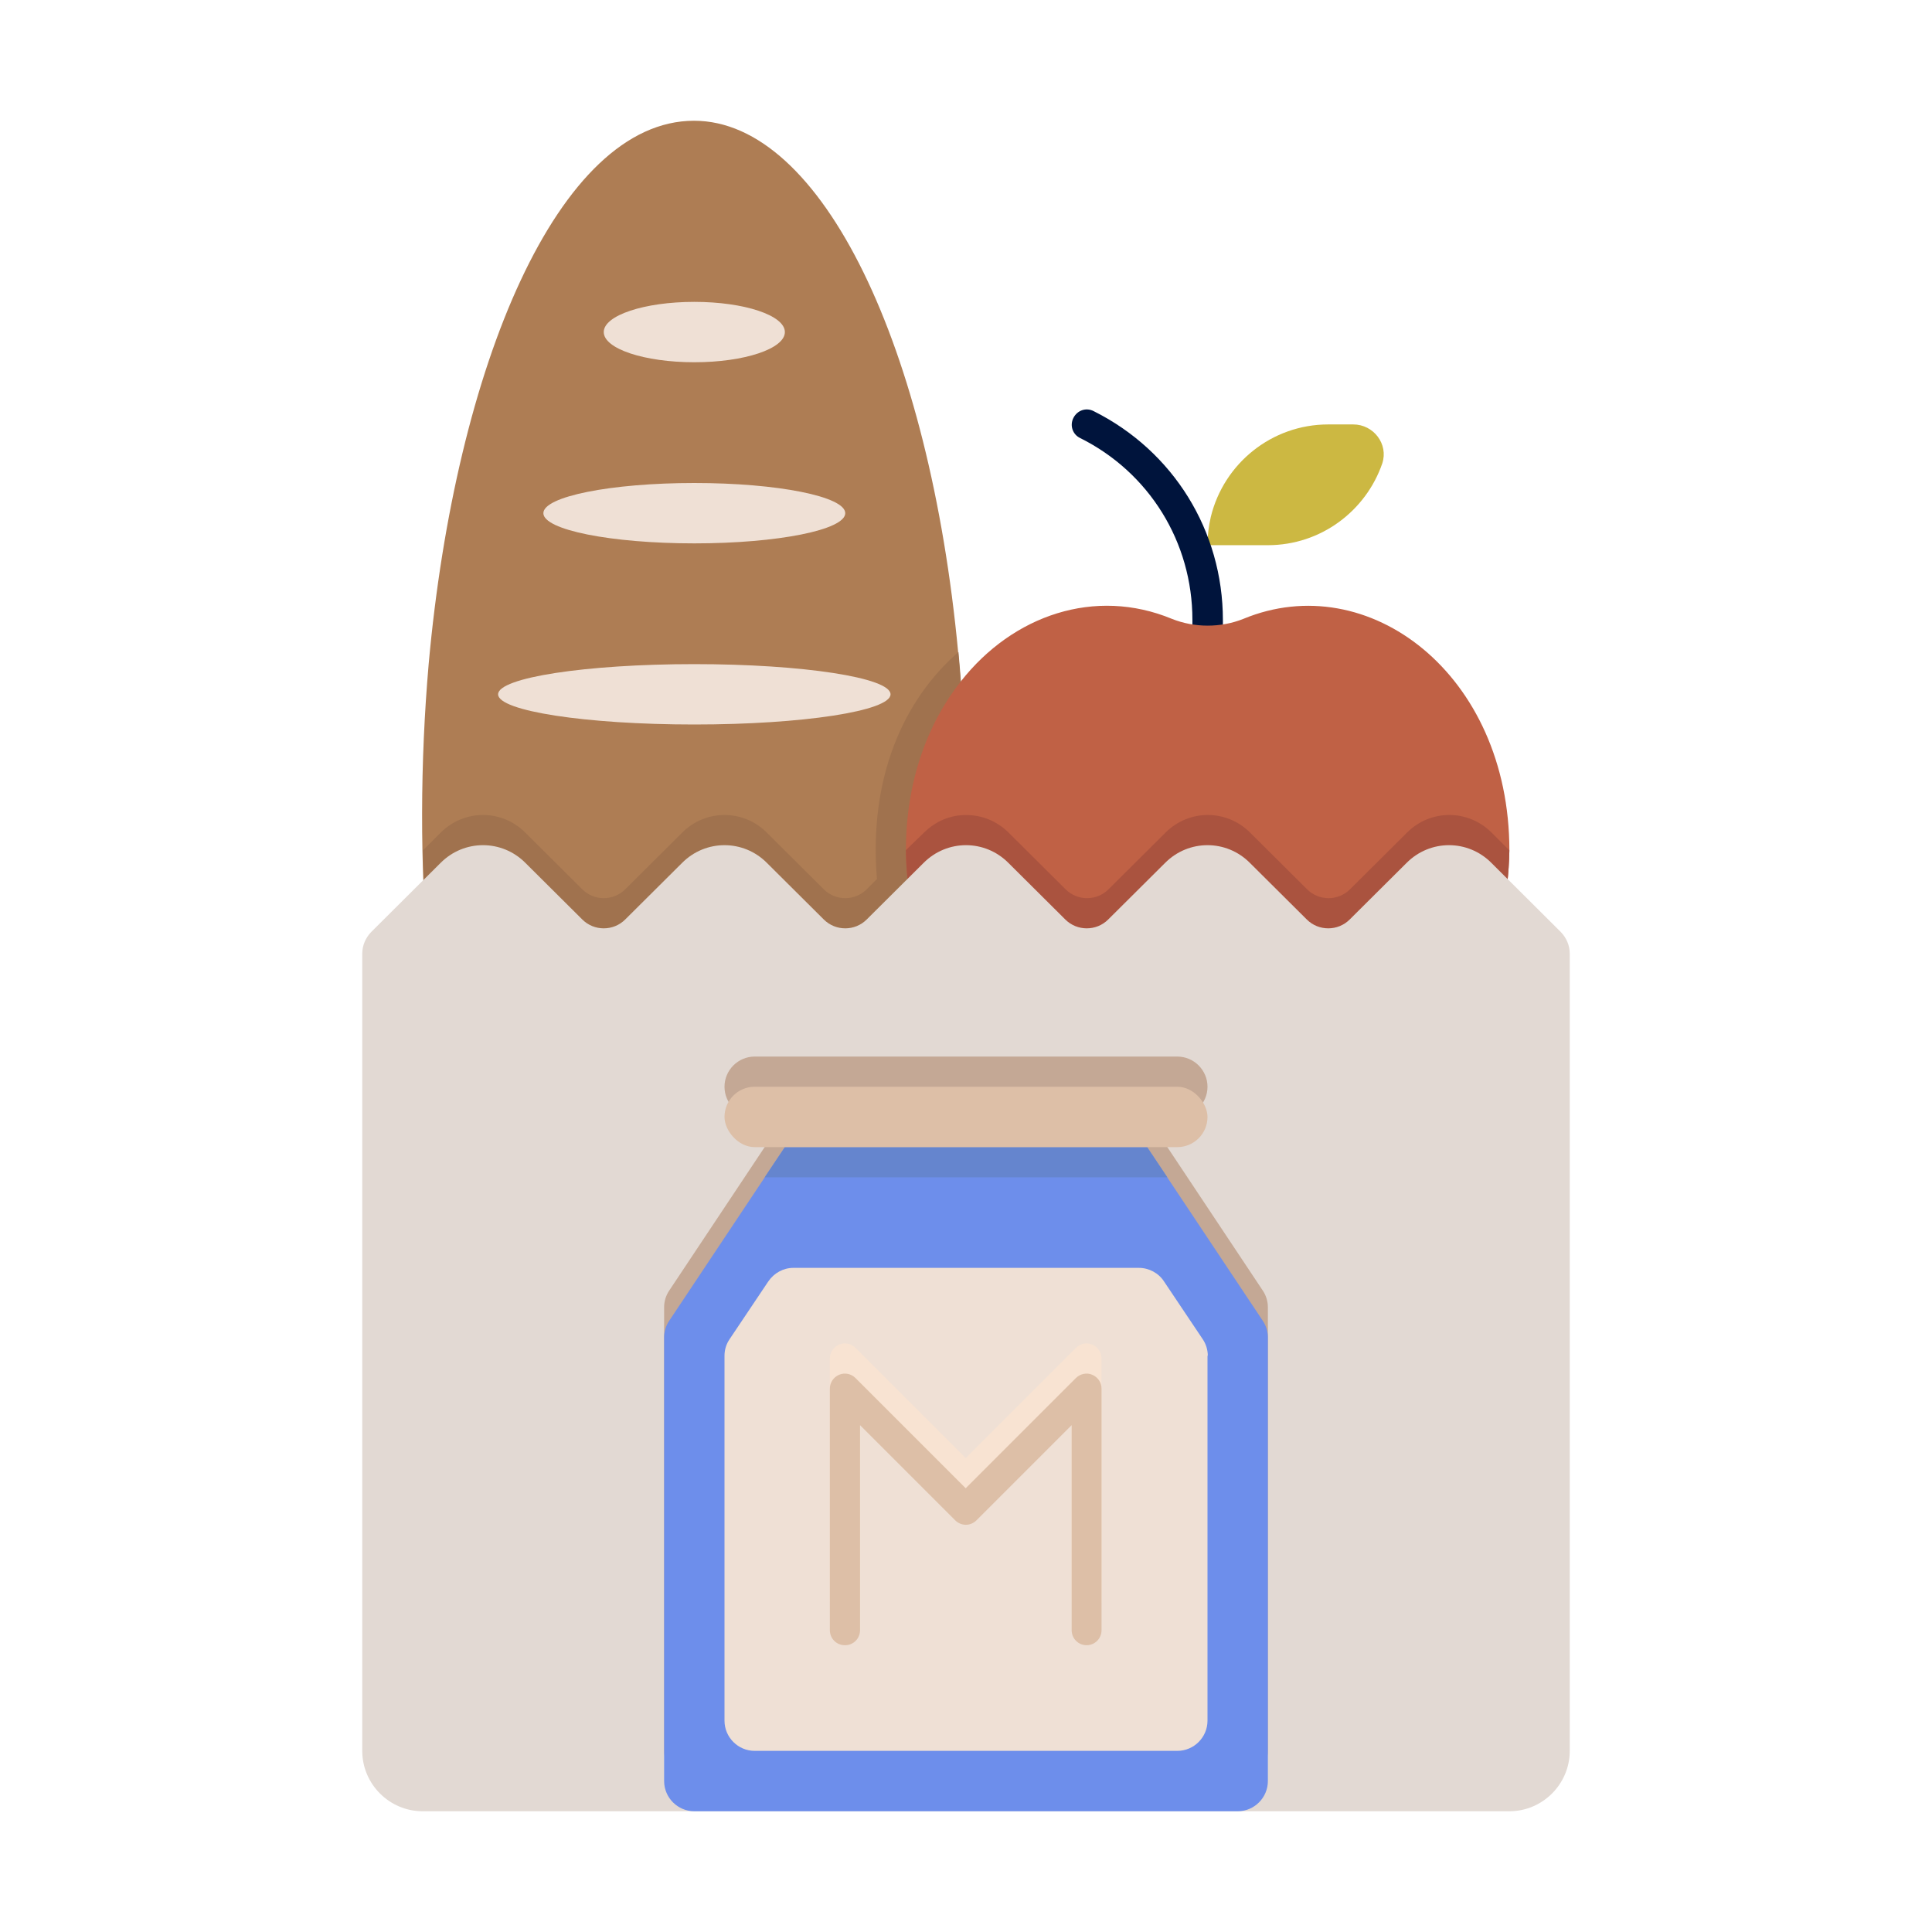 <svg xmlns="http://www.w3.org/2000/svg" id="uuid-fdffa46c-61a6-411c-9d1e-91f40c69e4d8" viewBox="0 0 64 64"><defs><style>.uuid-69521c20-8ced-4c90-ad32-0b3a277610d4{fill:#efe0d5;}.uuid-b6d89a68-4d4d-499d-bf4f-386d0dfc3843{fill:#ae7d54;}.uuid-de1bccd4-eb20-4d45-90d2-abc935ff6ca1{fill:#f8e3d2;}.uuid-88812ddf-d77f-471c-91b8-8763834b40a1{fill:#6d8eeb;}.uuid-caf835fa-728f-4246-970d-c42e3b7cedbc{fill:#c4a895;}.uuid-29786038-bff3-4e4c-a399-4315cfd58bed{fill:#c06145;}.uuid-a322f00b-dbef-4882-a797-f7308dade8fc{fill:#a0724e;}.uuid-a09e8bd2-0686-470c-a22f-48e23d563734{fill:#ccb842;}.uuid-a236e89f-abb5-470b-9f8a-117fed192a1e{fill:#ddbfa7;}.uuid-62c52fa9-646b-4e1a-96d2-a255d6a1ad54{fill:#aa533f;}.uuid-70e3dcda-a033-4fb1-8022-9886692599f6{fill:#6585ce;}.uuid-c69039ee-7cdf-45a2-bda5-a64a48c81bee{fill:#00143c;}.uuid-1105a4b6-7f1c-4c72-b7b3-c928d8921dc8{fill:#e2d9d3;}</style></defs><path class="uuid-a09e8bd2-0686-470c-a22f-48e23d563734" d="M45.79,15.35c-.54,1.57-2.03,2.71-3.79,2.71h-2c0-.32.04-.64.11-.94.43-1.76,2.01-3.06,3.89-3.06h.83c.67,0,1.17.65.96,1.29Z"></path><path class="uuid-c69039ee-7cdf-45a2-bda5-a64a48c81bee" d="M40,22.56c-.28,0-.5-.22-.5-.5v-1.53c0-2.57-1.43-4.88-3.72-6.02-.25-.12-.35-.42-.22-.67s.42-.35.67-.22c2.64,1.32,4.28,3.97,4.28,6.92v1.53c0,.28-.22.5-.5.5Z"></path><path class="uuid-b6d89a68-4d4d-499d-bf4f-386d0dfc3843" d="M31.79,32H14.2c-.3-3.37-.28-6.78,0-10,.89-9.88,4.3-18,8.79-18,4.25,0,7.8,7.52,8.75,17.6.54,5.9.06,9.33.04,10.4Z"></path><path class="uuid-a322f00b-dbef-4882-a797-f7308dade8fc" d="M31.79,32H14.2c-.1-1.08-.17-2.87-.19-3.83l.58-.58c.78-.79,2.04-.79,2.82,0l1.88,1.87c.39.39,1.03.39,1.42,0l1.88-1.87c.78-.79,2.04-.79,2.82,0l1.88,1.87c.39.39,1.03.39,1.42,0l.34-.34c-.28-3.36.89-5.95,2.7-7.52.54,5.9.06,9.33.04,10.4Z"></path><ellipse class="uuid-69521c20-8ced-4c90-ad32-0b3a277610d4" cx="23" cy="11" rx="3" ry="1"></ellipse><ellipse class="uuid-69521c20-8ced-4c90-ad32-0b3a277610d4" cx="23" cy="17" rx="5" ry="1"></ellipse><ellipse class="uuid-69521c20-8ced-4c90-ad32-0b3a277610d4" cx="23" cy="23" rx="6.5" ry="1"></ellipse><path class="uuid-29786038-bff3-4e4c-a399-4315cfd58bed" d="M50,28.17c-.03,1.57-.36,2.83-.61,3.83h-18.77c-.32-1.11-.61-2.69-.61-3.84,0-2.26.71-4.19,1.82-5.59,1.73-2.2,4.45-3.12,6.99-2.07.75.3,1.62.3,2.37,0,4.13-1.71,8.81,1.82,8.81,7.67Z"></path><path class="uuid-62c52fa9-646b-4e1a-96d2-a255d6a1ad54" d="M50,28.17c-.03,1.57-.36,2.83-.61,3.83h-18.77c-.32-1.11-.61-2.69-.61-3.84l.59-.57c.4-.4.91-.6,1.42-.59.51,0,1.01.2,1.4.59l1.88,1.87c.39.39,1.03.39,1.42,0l1.88-1.87c.78-.79,2.04-.79,2.82,0l1.88,1.87c.39.39,1.03.39,1.42,0l1.88-1.87c.78-.79,2.04-.79,2.82,0l.58.58Z"></path><path class="uuid-1105a4b6-7f1c-4c72-b7b3-c928d8921dc8" d="M52,31.59v26.41c0,1.1-.9,2-2,2H14c-1.1,0-2-.9-2-2v-26.41c0-.27.11-.52.29-.71l2.3-2.29c.78-.79,2.04-.79,2.82,0l1.88,1.87c.39.39,1.03.39,1.42,0l1.88-1.87c.78-.79,2.04-.79,2.82,0l1.88,1.87c.39.39,1.03.39,1.42,0l1.88-1.87c.78-.79,2.04-.79,2.82,0l1.88,1.87c.39.39,1.03.39,1.42,0l1.88-1.87c.78-.79,2.04-.79,2.82,0l1.88,1.87c.39.39,1.03.39,1.42,0l1.88-1.87c.78-.79,2.04-.79,2.82,0l2.3,2.29c.18.19.29.44.29.71Z"></path><path class="uuid-caf835fa-728f-4246-970d-c42e3b7cedbc" d="M41.83,42.75l-3.16-4.75h0l-.67-1h1c.55,0,1-.45,1-1s-.45-1-1-1h-14c-.55,0-1,.45-1,1s.45,1,1,1h1l-.67,1h0l-3.16,4.75c-.11.16-.17.36-.17.55v14.7c0,.55.45,1,1,1h18c.55,0,1-.45,1-1v-14.7c0-.19-.06-.39-.17-.55Z"></path><path class="uuid-88812ddf-d77f-471c-91b8-8763834b40a1" d="M42,44.3v14.7c0,.55-.45,1-1,1h-18c-.55,0-1-.45-1-1v-14.7c0-.19.06-.39.17-.55l3.83-5.75h12l3.83,5.75c.11.16.17.36.17.55Z"></path><polygon class="uuid-70e3dcda-a033-4fb1-8022-9886692599f6" points="38.67 39 25.33 39 26 38 38 38 38.67 39"></polygon><path class="uuid-69521c20-8ced-4c90-ad32-0b3a277610d4" d="M40,44.91v12.09c0,.55-.45,1-1,1h-14c-.55,0-1-.45-1-1v-12.09c0-.2.06-.39.17-.55l1.28-1.91c.19-.28.5-.45.83-.45h11.45c.33,0,.65.17.83.45l1.28,1.91c.11.16.17.36.17.55Z"></path><path class="uuid-de1bccd4-eb20-4d45-90d2-abc935ff6ca1" d="M36,53.5c-.28,0-.5-.22-.5-.5v-6.79l-3.15,3.15c-.2.2-.51.2-.71,0l-3.15-3.15v6.79c0,.28-.22.5-.5.5s-.5-.22-.5-.5v-8c0-.2.12-.38.31-.46.19-.08.4-.03.54.11l3.65,3.65,3.65-3.65c.14-.14.36-.19.54-.11.19.08.31.26.31.46v8c0,.28-.22.5-.5.5Z"></path><rect class="uuid-a236e89f-abb5-470b-9f8a-117fed192a1e" x="24" y="36" width="16" height="2" rx="1" ry="1"></rect><path class="uuid-a236e89f-abb5-470b-9f8a-117fed192a1e" d="M36,54.5c-.28,0-.5-.22-.5-.5v-6.79l-3.15,3.15c-.2.2-.51.2-.71,0l-3.15-3.15v6.79c0,.28-.22.5-.5.5s-.5-.22-.5-.5v-8c0-.2.12-.38.31-.46.19-.08.4-.03.54.11l3.65,3.65,3.65-3.65c.14-.14.36-.19.54-.11.19.08.31.26.31.46v8c0,.28-.22.5-.5.5Z"></path></svg>